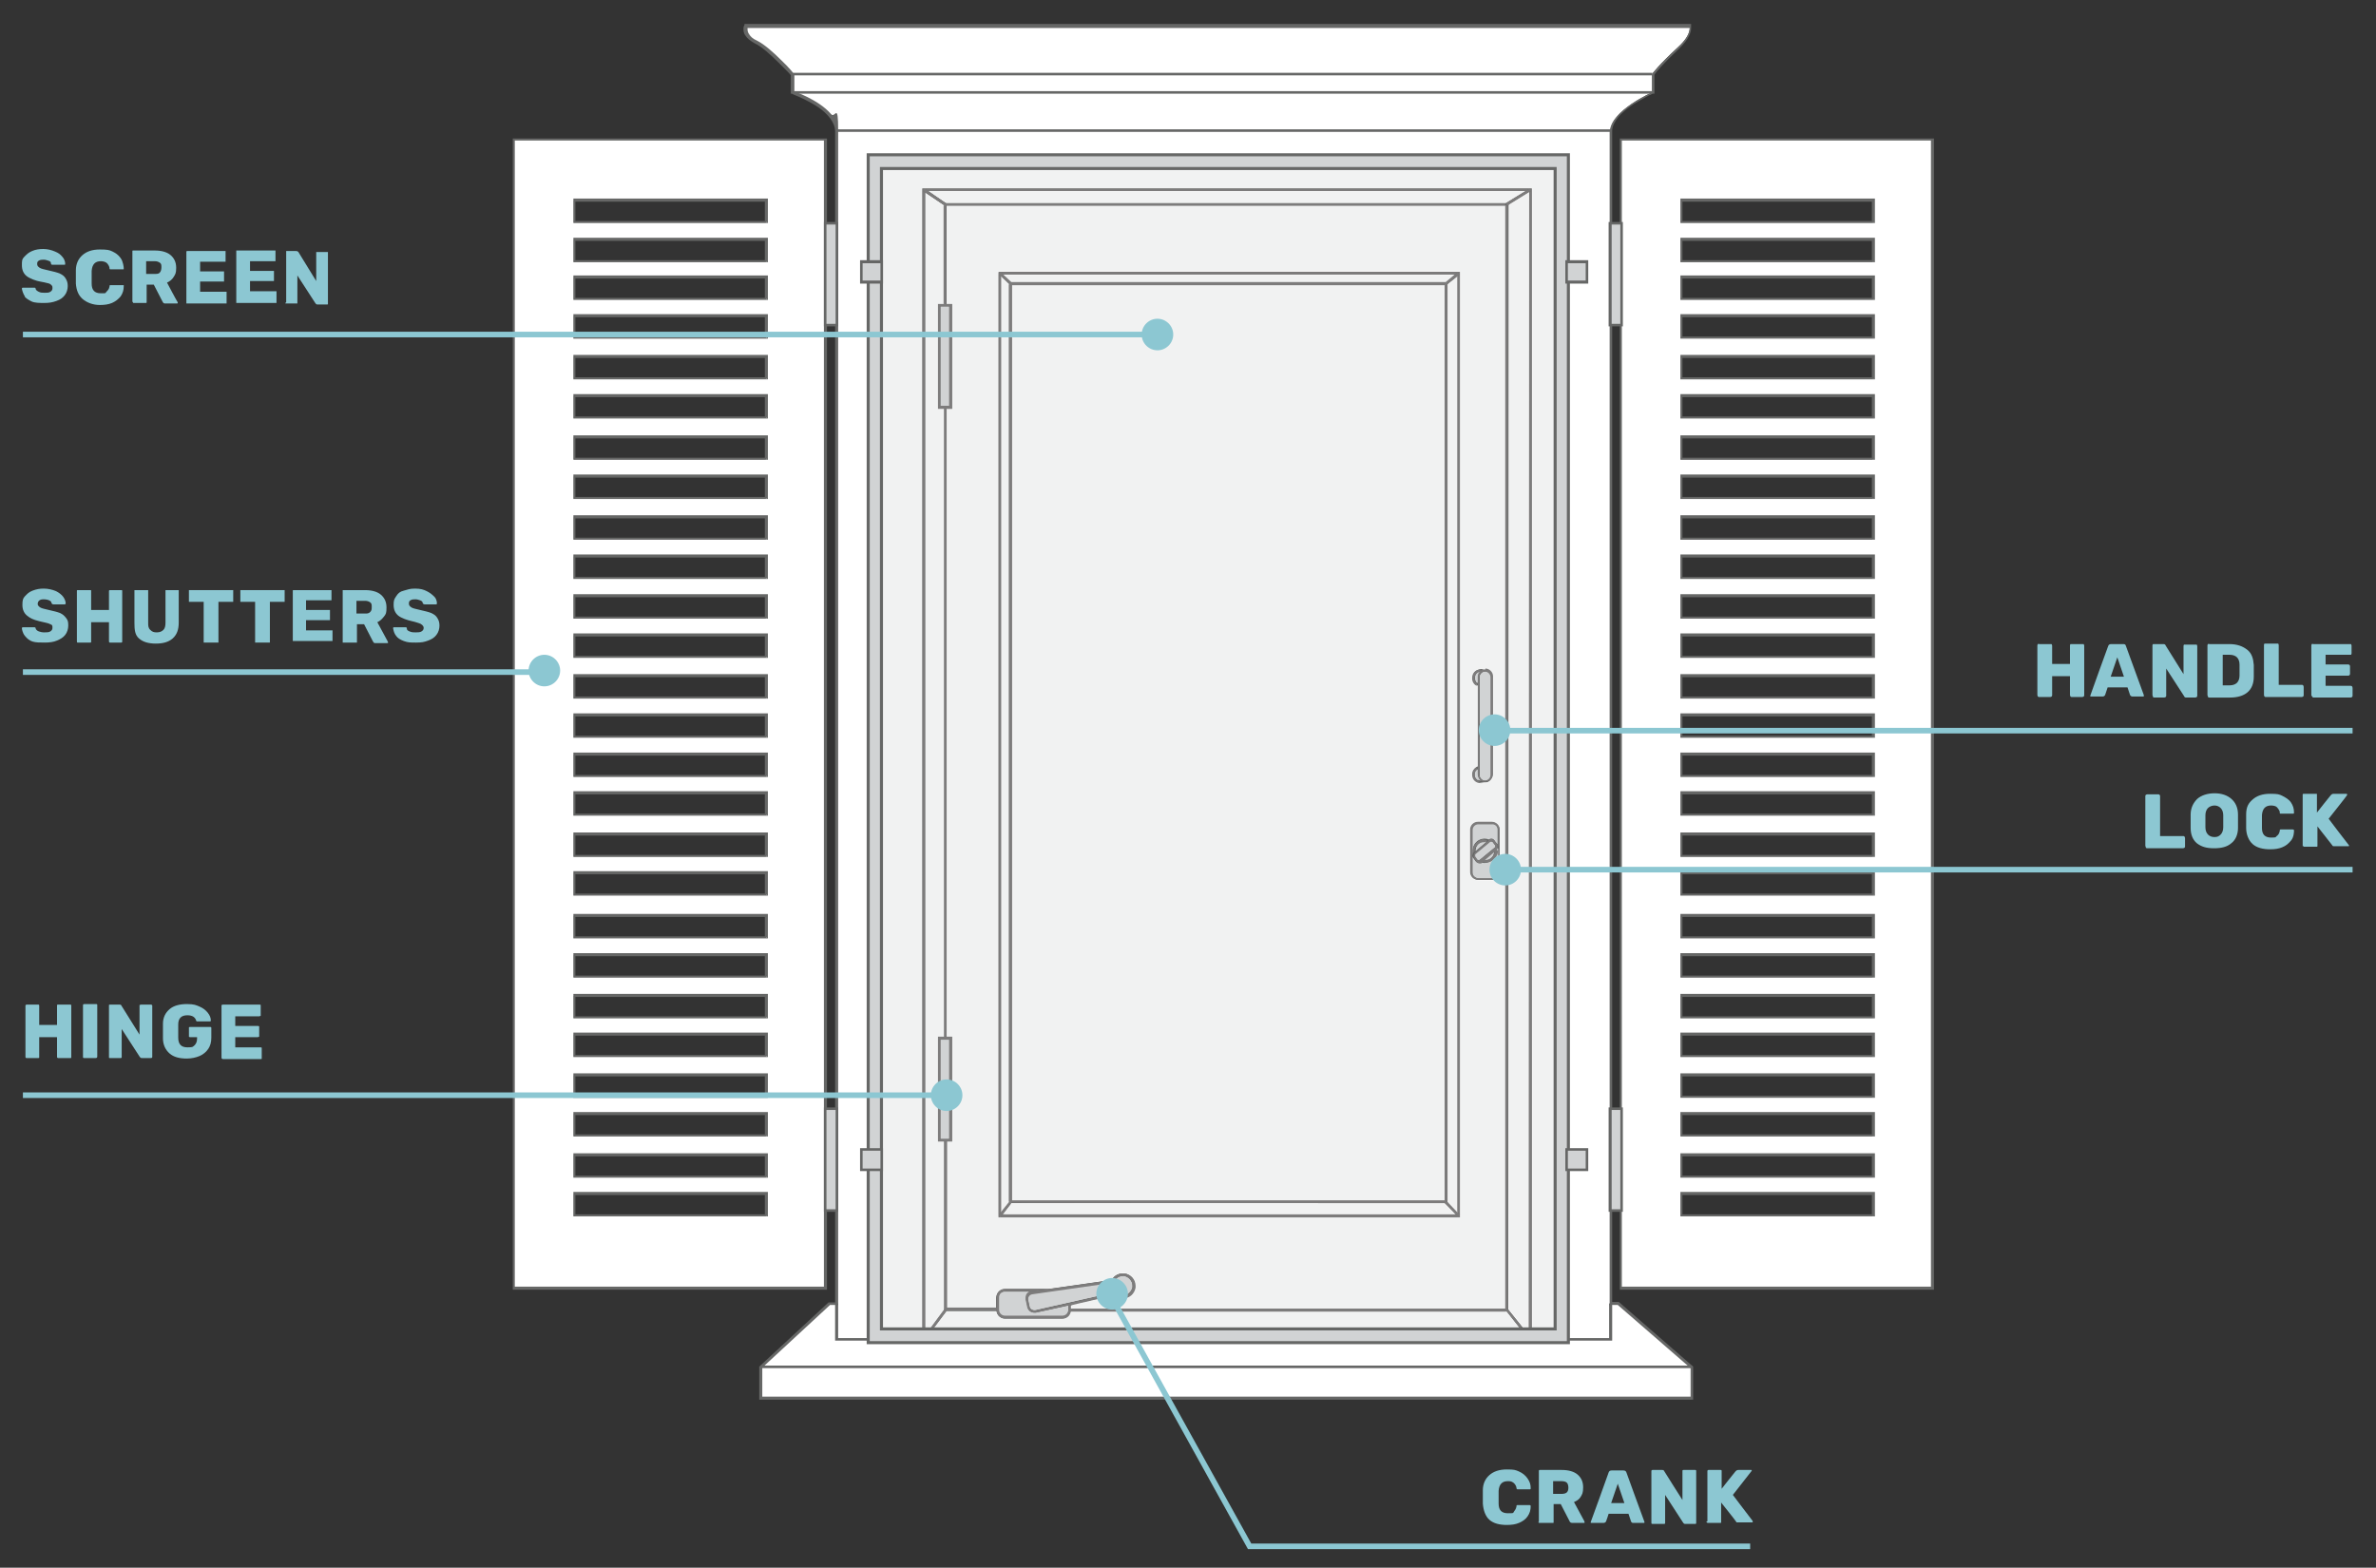 <?xml version="1.0" encoding="UTF-8"?>
<svg id="Layer_1" data-name="Layer 1" xmlns="http://www.w3.org/2000/svg" version="1.1" viewBox="0 0 466.6 307.9">
  <rect x="0" y="0" width="466.6" height="307.9" fill="#333333" stroke="none"/>
  <defs>
    <style>
      .cls-1 {
        fill: #8cc7d2;
      }

      .cls-1, .cls-2, .cls-3, .cls-4, .cls-5, .cls-6 {
        stroke-width: 0px;
      }

      .cls-2 {
        fill: #666766;
      }

      .cls-3 {
        fill: #f1f2f2;
      }

      .cls-4 {
        fill: #7d7c7c;
      }

      .cls-7 {
        isolation: isolate;
      }

      .cls-8 {
        fill: none;
        stroke: #8cc7d2;
        stroke-width: 1.1px;
      }

      .cls-5 {
        fill: #d1d3d4;
      }

      .cls-6 {
        fill: #fff;
      }
    </style>
  </defs>
  <g>
    <path class="cls-6" d="M284,236.1h-85.6V55.7h85.6v180.3h0ZM316.3,256V25.7c0-3.9,8.2-7.6,8.2-7.6v-3.6s1.3-1.8,5-5.2c3-2.7,2.3-4.4,2.3-4.4h-185.4s-.7,1.9,2,3.2,7.3,6.5,7.3,6.5v3.5s8.6,3,8.6,7.6v230.3h-1.5l-13.5,12.5v6.1h182.9v-6.1l-14.4-12.5h-1.5Z"/>
    <path class="cls-2" d="M284,236.1v-.3h-85.3V56h85v180.1h.3v-.3.3h.3V55.4h-86.1v180.9h86.1v-.3h-.3ZM316.3,256h.3V25.7c0-.9.5-1.8,1.2-2.7,1.1-1.3,2.8-2.5,4.3-3.3.7-.4,1.4-.8,1.8-1,.2,0,.4-.2.6-.3h.4v-3.8h-.3l.2.2h0c.3-.5,1.7-2.2,4.9-5.2,2-1.9,2.4-3.3,2.4-4.1s0-.6,0-.6v-.2h-185.9v.2s-.2.3-.2.7,0,.9.4,1.4c.3.5.9,1,1.8,1.5,1.3.6,3.1,2.2,4.6,3.7.7.7,1.4,1.4,1.9,1.9s.7.8.7.8l.2-.2h-.3v3.7h.2s.1,0,.4.2c.8.3,2.9,1.2,4.7,2.4.9.6,1.8,1.4,2.4,2.2.6.8,1,1.7,1,2.6v230.3h.3v-.3h-1.6l-13.6,12.6v6.5h183.4v-6.5l-14.6-12.7h-1.6v.3h.3-.3v.3h1.4l14.3,12.4v5.6h-182.3v-5.7l13.3-12.3h1.6V25.7c0-5.9-.6-2.3-1.4-3.3-2.5-2.9-7.4-4.5-7.4-4.5v.3h.2v-3.6h0s-1.1-1.4-2.6-2.8c-1.5-1.5-3.3-3.1-4.7-3.8-.9-.4-1.3-.8-1.6-1.3-.3-.4-.3-.8-.3-1.1v-.4h-.2v.3h185.4v-.3h-.2v.4c0,.6-.3,1.9-2.3,3.7-3.7,3.4-5.1,5.2-5.1,5.3h0v3.7h.3v-.2c-.1,0-2.2.9-4.3,2.3-1,.7-2.1,1.5-2.9,2.5-.8.9-1.3,1.9-1.4,3v230.6h.3v-.3h0v-.2Z"/>
  </g>
  <path class="cls-6" d="M367.8,51.4h-37.7v-4.3h37.7v4.3ZM367.8,43.7h-37.7v-4.3h37.7v4.3ZM367.8,66.4h-37.7v-4.3h37.7v4.3ZM367.8,58.8h-37.7v-4.3h37.7v4.3ZM367.8,82.1h-37.7v-4.3h37.7v4.3ZM367.8,74.4h-37.7v-4.3h37.7v4.3ZM367.8,97.9h-37.7v-4.3h37.7v4.3ZM367.8,90.2h-37.7v-4.3h37.7v4.3ZM367.8,113.6h-37.7v-4.3h37.7v4.3ZM367.8,105.9h-37.7v-4.3h37.7v4.3ZM367.8,129.1h-37.7v-4.3h37.7v4.3ZM367.8,121.4h-37.7v-4.3h37.7v4.3ZM367.8,144.8h-37.7v-4.3h37.7v4.3ZM367.8,137.1h-37.7v-4.3h37.7v4.3ZM367.8,160.1h-37.7v-4.3h37.7v4.3ZM367.8,152.5h-37.7v-4.3h37.7v4.3ZM367.8,175.8h-37.7v-4.3h37.7v4.3ZM367.8,168.2h-37.7v-4.3h37.7v4.3ZM367.8,191.9h-37.7v-4.3h37.7v4.3ZM367.8,184.2h-37.7v-4.3h37.7v4.3ZM367.8,207.5h-37.7v-4.3h37.7v4.3ZM367.8,199.9h-37.7v-4.3h37.7v4.3ZM367.8,223.1h-37.7v-4.3h37.7v4.3ZM367.8,215.5h-37.7v-4.3h37.7v4.3ZM367.8,238.8h-37.7v-4.3h37.7v4.3ZM367.8,231.2h-37.7v-4.3h37.7v4.3ZM379.5,253V27.4h-61.2v225.6h61.2Z"/>
  <path class="cls-2" d="M367.8,51.4v-.3h-37.4v-3.8h37.2v4h.3v-.3.3h.3v-4.6h-38.2v4.8h38.2v-.3h-.3v.2s-.1,0-.1,0ZM367.8,43.7v-.3h-37.4v-3.8h37.2v4h.3v-.3.3h.3v-4.6h-38.2v4.8h38.2v-.3h-.3v.2s-.1,0-.1,0ZM367.8,66.4v-.3h-37.4v-3.8h37.2v4h.3v-.3.3h.3v-4.6h-38.2v4.8h38.2v-.3h-.3v.2h-.1ZM367.8,58.8v-.3h-37.4v-3.8h37.2v4h.3v-.3.3h.3v-4.6h-38.2v4.8h38.2v-.3h-.3v.2s-.1,0-.1,0ZM367.8,82.1v-.3h-37.4v-3.8h37.2v4h.3v-.3.3h.3v-4.6h-38.2v4.8h38.2v-.3h-.3v.2s-.1,0-.1,0ZM367.8,74.4v-.3h-37.4v-3.8h37.2v4h.3v-.3.3h.3v-4.6h-38.2v4.8h38.2v-.3h-.3v.2s-.1,0-.1,0ZM367.8,97.9v-.3h-37.4v-3.8h37.2v4h.3v-.3.3h.3v-4.6h-38.2v4.8h38.2v-.3h-.3v.2s-.1,0-.1,0ZM367.8,90.2v-.3h-37.4v-3.8h37.2v4h.3v-.3.3h.3v-4.6h-38.2v4.8h38.2v-.3h-.3v.2s-.1,0-.1,0ZM367.8,113.6v-.3h-37.4v-3.8h37.2v4h.3v-.3.3h.3v-4.6h-38.2v4.8h38.2v-.3h-.3v.2s-.1,0-.1,0ZM367.8,105.9v-.3h-37.4v-3.8h37.2v4h.3v-.3.3h.3v-4.6h-38.2v4.8h38.2v-.3h-.3v.2s-.1,0-.1,0ZM367.8,129.1v-.3h-37.4v-3.8h37.2v4h.3v-.3.3h.3v-4.6h-38.2v4.8h38.2v-.3h-.3v.2h-.1ZM367.8,121.4v-.3h-37.4v-3.8h37.2v4h.3v-.3.3h.3v-4.6h-38.2v4.8h38.2v-.3h-.3v.2s-.1,0-.1,0ZM367.8,144.8v-.3h-37.4v-3.8h37.2v4h.3v-.3.3h.3v-4.6h-38.2v4.8h38.2v-.3h-.3v.2h-.1ZM367.8,137.1v-.3h-37.4v-3.8h37.2v4h.3v-.3.3h.3v-4.6h-38.2v4.8h38.2v-.3h-.3v.2h-.1ZM367.8,160.1v-.3h-37.4v-3.8h37.2v4h.3v-.3.3h.3v-4.6h-38.2v4.8h38.2v-.3h-.3v.2h-.1ZM367.8,152.5v-.3h-37.4v-3.8h37.2v4h.3v-.3.3h.3v-4.6h-38.2v4.8h38.2v-.3h-.3v.2h-.1ZM367.8,175.8v-.3h-37.4v-3.8h37.2v4h.3v-.3.3h.3v-4.6h-38.2v4.8h38.2v-.3h-.3v.2h-.1ZM367.8,168.2v-.3h-37.4v-3.8h37.2v4h.3v-.3.3h.3v-4.6h-38.2v4.8h38.2v-.3h-.3v.2h-.1ZM367.8,191.9v-.3h-37.4v-3.8h37.2v4h.3v-.3.3h.3v-4.6h-38.2v4.8h38.2v-.3h-.3v.2h-.1ZM367.8,184.2v-.3h-37.4v-3.8h37.2v4h.3v-.3.3h.3v-4.6h-38.2v4.8h38.2v-.3h-.3v.2h-.1ZM367.8,207.5v-.3h-37.4v-3.8h37.2v4h.3v-.3.3h.3v-4.6h-38.2v4.8h38.2v-.3h-.3v.2h-.1ZM367.8,199.9v-.3h-37.4v-3.8h37.2v4h.3v-.3.3h.3v-4.6h-38.2v4.8h38.2v-.3h-.3v.2h-.1ZM367.8,223.1v-.3h-37.4v-3.8h37.2v4h.3v-.3.3h.3v-4.6h-38.2v4.8h38.2v-.3h-.3v.2h-.1ZM367.8,215.5v-.3h-37.4v-3.8h37.2v4h.3v-.3.3h.3v-4.6h-38.2v4.8h38.2v-.3h-.3v.2h-.1ZM367.8,238.8v-.3h-37.4v-3.8h37.2v4h.3v-.3.3h.3v-4.6h-38.2v4.8h38.2v-.3h-.3v.2h-.1ZM367.8,231.2v-.3h-37.4v-3.8h37.2v4h.3v-.3.3h.3v-4.6h-38.2v4.8h38.2v-.3h-.3v.2h-.1ZM379.5,253h.3V27.2h-61.7v226.1h61.7v-.3h-.3v-.3h-61V27.6h60.7v225.3h.3v-.3.3h0Z"/>
  <path class="cls-6" d="M150.4,51.4h-37.7v-4.3h37.7v4.3ZM150.4,43.7h-37.7v-4.3h37.7v4.3ZM150.4,66.4h-37.7v-4.3h37.7v4.3ZM150.4,58.8h-37.7v-4.3h37.7v4.3ZM150.4,82.1h-37.7v-4.3h37.7v4.3ZM150.4,74.4h-37.7v-4.3h37.7v4.3ZM150.4,97.9h-37.7v-4.3h37.7v4.3ZM150.4,90.2h-37.7v-4.3h37.7v4.3ZM150.4,113.6h-37.7v-4.3h37.7v4.3ZM150.4,105.9h-37.7v-4.3h37.7v4.3ZM150.4,129.1h-37.7v-4.3h37.7v4.3ZM150.4,121.4h-37.7v-4.3h37.7v4.3ZM150.4,144.8h-37.7v-4.3h37.7v4.3ZM150.4,137.1h-37.7v-4.3h37.7v4.3ZM150.4,160.1h-37.7v-4.3h37.7v4.3ZM150.4,152.5h-37.7v-4.3h37.7v4.3ZM150.4,175.8h-37.7v-4.3h37.7v4.3ZM150.4,168.2h-37.7v-4.3h37.7v4.3ZM150.4,191.9h-37.7v-4.3h37.7v4.3ZM150.4,184.2h-37.7v-4.3h37.7v4.3ZM150.4,207.5h-37.7v-4.3h37.7v4.3ZM150.4,199.9h-37.7v-4.3h37.7v4.3ZM150.4,223.1h-37.7v-4.3h37.7v4.3ZM150.4,215.5h-37.7v-4.3h37.7v4.3ZM150.4,238.8h-37.7v-4.3h37.7v4.3ZM150.4,231.2h-37.7v-4.3h37.7v4.3ZM162.1,253V27.4h-61.2v225.6h61.2Z"/>
  <path class="cls-2" d="M150.4,51.4v-.3h-37.4v-3.8h37.2v4h.3v-.3.3h.3v-4.6h-38.2v4.8h38.2v-.3h-.3v.2s-.1,0-.1,0ZM150.4,43.7v-.3h-37.4v-3.8h37.2v4h.3v-.3.3h.3v-4.6h-38.2v4.8h38.2v-.3h-.3v.2s-.1,0-.1,0ZM150.4,66.4v-.3h-37.4v-3.8h37.2v4h.3v-.3.3h.3v-4.6h-38.2v4.8h38.2v-.3h-.3v.2h-.1ZM150.4,58.8v-.3h-37.4v-3.8h37.2v4h.3v-.3.3h.3v-4.6h-38.2v4.8h38.2v-.3h-.3v.2s-.1,0-.1,0ZM150.4,82.1v-.3h-37.4v-3.8h37.2v4h.3v-.3.3h.3v-4.6h-38.2v4.8h38.2v-.3h-.3v.2s-.1,0-.1,0ZM150.4,74.4v-.3h-37.4v-3.8h37.2v4h.3v-.3.3h.3v-4.6h-38.2v4.8h38.2v-.3h-.3v.2s-.1,0-.1,0ZM150.4,97.9v-.3h-37.4v-3.8h37.2v4h.3v-.3.3h.3v-4.6h-38.2v4.8h38.2v-.3h-.3v.2s-.1,0-.1,0ZM150.4,90.2v-.3h-37.4v-3.8h37.2v4h.3v-.3.3h.3v-4.6h-38.2v4.8h38.2v-.3h-.3v.2s-.1,0-.1,0ZM150.4,113.6v-.3h-37.4v-3.8h37.2v4h.3v-.3.3h.3v-4.6h-38.2v4.8h38.2v-.3h-.3v.2s-.1,0-.1,0ZM150.4,105.9v-.3h-37.4v-3.8h37.2v4h.3v-.3.3h.3v-4.6h-38.2v4.8h38.2v-.3h-.3v.2s-.1,0-.1,0ZM150.4,129.1v-.3h-37.4v-3.8h37.2v4h.3v-.3.3h.3v-4.6h-38.2v4.8h38.2v-.3h-.3v.2h-.1ZM150.4,121.4v-.3h-37.4v-3.8h37.2v4h.3v-.3.3h.3v-4.6h-38.2v4.8h38.2v-.3h-.3v.2s-.1,0-.1,0ZM150.4,144.8v-.3h-37.4v-3.8h37.2v4h.3v-.3.3h.3v-4.6h-38.2v4.8h38.2v-.3h-.3v.2h-.1ZM150.4,137.1v-.3h-37.4v-3.8h37.2v4h.3v-.3.3h.3v-4.6h-38.2v4.8h38.2v-.3h-.3v.2h-.1ZM150.4,160.1v-.3h-37.4v-3.8h37.2v4h.3v-.3.3h.3v-4.6h-38.2v4.8h38.2v-.3h-.3v.2h-.1ZM150.4,152.5v-.3h-37.4v-3.8h37.2v4h.3v-.3.3h.3v-4.6h-38.2v4.8h38.2v-.3h-.3v.2h-.1ZM150.4,175.8v-.3h-37.4v-3.8h37.2v4h.3v-.3.3h.3v-4.6h-38.2v4.8h38.2v-.3h-.3v.2h-.1ZM150.4,168.2v-.3h-37.4v-3.8h37.2v4h.3v-.3.3h.3v-4.6h-38.2v4.8h38.2v-.3h-.3v.2h-.1ZM150.4,191.9v-.3h-37.4v-3.8h37.2v4h.3v-.3.3h.3v-4.6h-38.2v4.8h38.2v-.3h-.3v.2h-.1ZM150.4,184.2v-.3h-37.4v-3.8h37.2v4h.3v-.3.3h.3v-4.6h-38.2v4.8h38.2v-.3h-.3v.2h-.1ZM150.4,207.5v-.3h-37.4v-3.8h37.2v4h.3v-.3.3h.3v-4.6h-38.2v4.8h38.2v-.3h-.3v.2h-.1ZM150.4,199.9v-.3h-37.4v-3.8h37.2v4h.3v-.3.3h.3v-4.6h-38.2v4.8h38.2v-.3h-.3v.2h-.1ZM150.4,223.1v-.3h-37.4v-3.8h37.2v4h.3v-.3.3h.3v-4.6h-38.2v4.8h38.2v-.3h-.3v.2h-.1ZM150.4,215.5v-.3h-37.4v-3.8h37.2v4h.3v-.3.3h.3v-4.6h-38.2v4.8h38.2v-.3h-.3v.2h-.1ZM150.4,238.8v-.3h-37.4v-3.8h37.2v4h.3v-.3.3h.3v-4.6h-38.2v4.8h38.2v-.3h-.3v.2h-.1ZM150.4,231.2v-.3h-37.4v-3.8h37.2v4h.3v-.3.3h.3v-4.6h-38.2v4.8h38.2v-.3h-.3v.2h-.1ZM162.1,253h.3V27.2h-61.7v226.1h61.7v-.3h-.3v-.3h-61V27.6h60.7v225.3h.3v-.3.3h0Z"/>
  <rect class="cls-2" x="149.4" y="268.2" width="182.9" height=".5"/>
  <polygon class="cls-2" points="181.7 263 181.7 37.5 300.3 37.5 300.2 263.3 316.6 263.3 316.6 256 316 256 316 262.8 300.8 262.8 300.8 37 181.1 37 181.1 263 181.7 263"/>
  <rect class="cls-2" x="164.3" y="25.4" width="152" height=".5"/>
  <rect class="cls-2" x="155.7" y="17.9" width="168.8" height=".5"/>
  <rect class="cls-2" x="155.7" y="14.3" width="168.8" height=".5"/>
  <polygon class="cls-2" points="296 40.1 295.7 40.1 295.7 257 185.9 257 185.9 40.4 296 40.4 296 40.1 295.7 40.1 296 40.1 296 39.9 185.4 39.9 185.4 257.6 296.2 257.6 296.3 39.9 296 39.9 296 40.1"/>
  <polygon class="cls-2" points="196.3 53.6 196.1 53.6 196.1 239.1 286.7 239.1 286.7 53.4 196.1 53.4 196.1 53.6 196.3 53.6 196.3 53.9 286.2 53.9 286.2 238.5 196.6 238.5 196.6 53.6 196.3 53.6 196.3 53.9 196.3 53.6"/>
  <polygon class="cls-2" points="300.7 262.8 296.2 257.2 295.8 257.5 300.2 263.1 300.7 262.8"/>
  <rect class="cls-2" x="283.6" y="54.4" width="3.1" height=".5" transform="translate(31.6 196.1) rotate(-40)"/>
  <rect class="cls-2" x="197.3" y="53.4" width=".5" height="3" transform="translate(20.3 157.9) rotate(-45.7)"/>
  <rect class="cls-2" x="284.9" y="235.7" width=".5" height="3.8" transform="translate(-85.2 262.8) rotate(-43.7)"/>
  <rect class="cls-2" x="195.7" y="237.6" width="3.5" height=".5" transform="translate(-111.5 247.5) rotate(-52.1)"/>
  <polygon class="cls-2" points="300.4 37 295.7 39.9 296 40.4 300.7 37.5 300.4 37"/>
  <polygon class="cls-2" points="181.2 37.5 185.5 40.4 185.8 39.9 181.5 37 181.2 37.5"/>
  <polygon class="cls-2" points="164 256 164 263.3 181.5 263.3 185.9 257.5 185.4 257.1 181.3 262.8 164.6 262.8 164.6 256 164 256"/>
  <rect class="cls-5" x="162.1" y="217.8" width="2.3" height="20"/>
  <polygon class="cls-2" points="162.1 217.8 162.1 218 164.1 218 164.1 237.5 162.3 237.5 162.3 217.8 162.1 217.8 162.1 218 162.1 217.8 161.8 217.8 161.8 238 164.6 238 164.6 217.5 161.8 217.5 161.8 217.8 162.1 217.8"/>
  <rect class="cls-5" x="162.1" y="43.8" width="2.3" height="20"/>
  <polygon class="cls-2" points="162.1 43.8 162.1 44.1 164.1 44.1 164.1 63.6 162.3 63.6 162.3 43.8 162.1 43.8 162.1 44.1 162.1 43.8 161.8 43.8 161.8 64.1 164.6 64.1 164.6 43.6 161.8 43.6 161.8 43.8 162.1 43.8"/>
  <rect class="cls-5" x="184.4" y="60" width="2.3" height="20"/>
  <polygon class="cls-2" points="184.4 60 184.4 60.2 186.4 60.2 186.4 79.7 184.7 79.7 184.7 60 184.4 60 184.4 60.2 184.4 60 184.2 60 184.2 80.2 187 80.2 187 59.7 184.2 59.7 184.2 60 184.4 60"/>
  <rect class="cls-5" x="184.4" y="203.9" width="2.3" height="20"/>
  <polygon class="cls-2" points="184.4 203.9 184.4 204.2 186.4 204.2 186.4 223.6 184.7 223.6 184.7 203.9 184.4 203.9 184.4 204.2 184.4 203.9 184.2 203.9 184.2 224.1 187 224.1 187 203.6 184.2 203.6 184.2 203.9 184.4 203.9"/>
  <rect class="cls-5" x="316.2" y="217.8" width="2.3" height="20"/>
  <polygon class="cls-2" points="316.2 217.8 316.2 218 318.2 218 318.2 237.5 316.5 237.5 316.5 217.8 316.2 217.8 316.2 218 316.2 217.8 315.9 217.8 315.9 238 318.7 238 318.7 217.5 315.9 217.5 315.9 217.8 316.2 217.8"/>
  <rect class="cls-5" x="316.2" y="43.8" width="2.3" height="20"/>
  <polygon class="cls-2" points="316.2 43.8 316.2 44.1 318.2 44.1 318.2 63.6 316.5 63.6 316.5 43.8 316.2 43.8 316.2 44.1 316.2 43.8 315.9 43.8 315.9 64.1 318.7 64.1 318.7 43.6 315.9 43.6 315.9 43.8 316.2 43.8"/>
  <g>
    <path class="cls-5" d="M208.5,258.8h-11.2c-.8,0-1.5-.7-1.5-1.5v-2.4c0-.8.7-1.5,1.5-1.5h11.2c.8,0,1.5.7,1.5,1.5v2.4c0,.8-.7,1.5-1.5,1.5"/>
    <path class="cls-2" d="M208.5,258.8v-.3h-11.2c-.7,0-1.2-.5-1.2-1.2v-2.4c0-.7.5-1.2,1.2-1.2h11.2c.7,0,1.2.5,1.2,1.2v2.4c0,.7-.5,1.2-1.2,1.2v.5c1,0,1.7-.8,1.7-1.7v-2.4c0-1-.8-1.7-1.7-1.7h-11.2c-1,0-1.7.8-1.7,1.7v2.4c0,1,.8,1.7,1.7,1.7h11.2v-.3h0Z"/>
    <path class="cls-5" d="M221.5,252.3h0c.1.6-.3,1.2-.9,1.4l-17.2,3.9c-.6.1-1.3-.3-1.4-.9l-.3-1.4c-.1-.7.3-1.3,1-1.4l17.5-2.4c.6,0,1.2.3,1.3.9"/>
    <path class="cls-2" d="M221.5,252.3h-.3v.2c0,.4-.3.8-.7.9l-17.2,3.9h-.2c-.4,0-.8-.3-.9-.7l-.3-1.4v-.2c0-.4.3-.8.8-.9l17.5-2.5h.1c.4,0,.8.3.9.7h.3-.3.6c-.1-.7-.7-1.2-1.4-1.2h-.2l-17.5,2.5c-.7.1-1.2.7-1.2,1.4s0,.2,0,.3l.3,1.4c.1.7.7,1.2,1.4,1.2s.2,0,.3,0l17.2-3.9c.7-.1,1.1-.7,1.1-1.4s0-.2,0-.3h-.3.3-.3Z"/>
    <path class="cls-5" d="M222.6,252.9c-.2,1.2-1.3,2-2.5,1.8s-2-1.3-1.8-2.5,1.3-2,2.5-1.8,2,1.3,1.8,2.5"/>
    <path class="cls-2" d="M222.6,252.9h-.3c-.2.9-1,1.6-1.9,1.6s-.2,0-.3,0c-.9-.2-1.6-1-1.6-1.9s0-.2,0-.3c.2-.9,1-1.6,1.9-1.6s.2,0,.3,0c.9.2,1.6,1,1.6,1.9s0,.2,0,.3h.6v-.4c0-1.2-.9-2.2-2.1-2.4h-.4c-1.2,0-2.2.9-2.4,2.1v.4c0,1.2.9,2.2,2.1,2.4h.4c1.2,0,2.2-.9,2.4-2.1h-.3Z"/>
    <path class="cls-5" d="M294.3,162.9v8.4c0,.7-.6,1.3-1.3,1.3h-2.8c-.7,0-1.3-.6-1.3-1.3v-8.4c0-.7.6-1.3,1.3-1.3h2.8c.7,0,1.3.6,1.3,1.3"/>
    <path class="cls-2" d="M294.3,162.9h-.2v8.4c0,.6-.5,1.1-1.1,1.1h-2.8c-.6,0-1.1-.5-1.1-1.1v-8.4c0-.6.5-1.1,1.1-1.1h2.8c.6,0,1.1.5,1.1,1.1h.5c0-.8-.7-1.5-1.5-1.5h-2.8c-.8,0-1.5.7-1.5,1.5v8.4c0,.8.7,1.5,1.5,1.5h2.8c.8,0,1.5-.7,1.5-1.5v-8.4h-.3Z"/>
    <path class="cls-5" d="M293.7,167.1c0,1.2-.9,2.1-2.1,2.1s-2.1-.9-2.1-2.1.9-2.1,2.1-2.1,2.1.9,2.1,2.1"/>
    <path class="cls-2" d="M293.7,167.1h-.3c0,1-.8,1.8-1.8,1.8s-1.8-.8-1.8-1.8.8-1.8,1.8-1.8,1.8.8,1.8,1.8h.5c0-1.3-1.1-2.4-2.4-2.4s-2.4,1.1-2.4,2.4,1.1,2.4,2.4,2.4,2.4-1.1,2.4-2.4h-.3,0Z"/>
    <path class="cls-5" d="M293.7,166.6l-3,2.5c-.2.2-.5.1-.7,0l-.5-.7c-.2-.2-.2-.5,0-.7l3-2.5c.2-.2.5-.2.7,0l.5.7c.2.2.2.5,0,.7"/>
    <path class="cls-2" d="M293.7,166.6l-.2-.2-3,2.5h-.4l-.5-.7v-.4l3-2.5h.4l.5.7v.4l.2.2.2.2c.2-.2.3-.4.3-.6s0-.4-.2-.5l-.5-.7c-.2-.2-.4-.3-.6-.3s-.3,0-.5.2l-3,2.5c-.2.2-.3.4-.3.6s0,.4.2.5l.5.7c.2.2.4.3.6.3s.3,0,.5-.2l3-2.5-.2-.2Z"/>
    <path class="cls-5" d="M292.1,133v.2c0,.7-.6,1.3-1.3,1.3h0c-.7,0-1.3-.6-1.3-1.3v-.2c0-.7.6-1.3,1.3-1.3h0c.7,0,1.3.6,1.3,1.3"/>
    <path class="cls-2" d="M292.1,133h-.2v.2c0,.6-.5,1.1-1.1,1.1h0c-.6,0-1.1-.5-1.1-1.1v-.2c0-.6.5-1.1,1.1-1.1h0c.6,0,1.1.5,1.1,1.1h.5c0-.9-.7-1.6-1.6-1.6h0c-.9,0-1.6.7-1.6,1.6v.2c0,.9.7,1.6,1.6,1.6h0c.9,0,1.6-.7,1.6-1.6v-.2h-.3Z"/>
    <path class="cls-5" d="M292.1,152v.2c0,.7-.6,1.3-1.3,1.3h0c-.7,0-1.3-.6-1.3-1.3v-.2c0-.7.6-1.3,1.3-1.3h0c.7,0,1.3.6,1.3,1.3"/>
    <path class="cls-2" d="M292.1,152h-.2v.2c0,.6-.5,1.1-1.1,1.1h0c-.6,0-1.1-.5-1.1-1.1v-.2c0-.6.5-1.1,1.1-1.1h0c.6,0,1.1.5,1.1,1.1h.5c0-.9-.7-1.6-1.6-1.6h0c-.9,0-1.6.7-1.6,1.6v.2c0,.9.7,1.6,1.6,1.6h0c.9,0,1.6-.7,1.6-1.6v-.2h-.3Z"/>
    <path class="cls-5" d="M293,133v19.2c0,.7-.6,1.3-1.3,1.3h0c-.7,0-1.3-.6-1.3-1.3v-19.2c0-.7.6-1.3,1.3-1.3h0c.7,0,1.3.6,1.3,1.3"/>
    <path class="cls-2" d="M293,133h-.2v19.2c0,.6-.5,1.1-1.1,1.1h0c-.6,0-1.1-.5-1.1-1.1v-19.2c0-.6.5-1.1,1.1-1.1h0c.6,0,1.1.5,1.1,1.1h.5c0-.8-.7-1.5-1.5-1.5h0c-.8,0-1.5.7-1.5,1.5v19.2c0,.8.7,1.5,1.5,1.5h0c.8,0,1.5-.7,1.5-1.5v-19.2h-.3Z"/>
  </g>
  <rect class="cls-3" x="198.7" y="56" width="85" height="179.8"/>
  <path class="cls-3" d="M306.5,32.1h-134.5v230.1h9.2V37h119.7v225.3h5.7V32.1h-.1ZM299.6,37.5h-117.3l3.5,2.3h110l3.8-2.3h0ZM300.3,37.7l-4,2.4v217l4,5V37.7ZM181.7,37.8v224.5l3.7-5v-33.1h-1.2v-20.2h.3-.3v-.3h1.2v-123.4h-1.2v-20.2h.3-.3v-.3h1.2v-19.4l-3.7-2.5h0ZM295.7,40.4h-109.8v19.3h1v20.5h-1v123.4h1v20.5h-1v32.9h9.7v-2.2c0-1,.8-1.7,1.7-1.7h8.4l12.6-1.8c.4-.8,1.2-1.3,2.2-1.3s.3,0,.4,0c1.2.2,2.1,1.2,2.1,2.4s0,.3,0,.4c-.2,1.2-1.2,2.1-2.4,2.1h-.4c-.5,0-.9-.3-1.2-.6l-8.6,1.9v.8h85.4V40.4h-.1ZM196.1,53.6v-.3h90.6v185.7h-90.7V53.6h.3-.3.1,0ZM291.2,131.5h.4c.8,0,1.5.7,1.5,1.5v19.2c0,.8-.7,1.5-1.5,1.5h-.8c-.9,0-1.6-.7-1.6-1.6v-.2c0-.6.4-1.2.9-1.4v-15.9c-.5-.3-.9-.8-.9-1.4v-.2c0-.9.7-1.6,1.6-1.6h.4M290.2,172.9c-.8,0-1.5-.7-1.5-1.5v-8.4c0-.8.7-1.5,1.5-1.5h2.8c.8,0,1.5.7,1.5,1.5v8.4c0,.8-.7,1.5-1.5,1.5h-2.8ZM197,53.9l1.6,1.6h85.4l1.8-1.5h-88.8,0ZM196.6,54.3v183.8l1.6-2.1V55.8l-1.6-1.6h0ZM286.2,54.3l-1.9,1.6v180.2h0l1.9,2.1V54.3ZM283.7,236.3h-85.1l-1.7,2.2h89l-2.1-2.2h-.1ZM185.8,257.6l-3.5,4.7h117.3l-3.7-4.7h-85.6c-.1.8-.9,1.4-1.7,1.4h-11.2c-.9,0-1.6-.6-1.7-1.5h-9.9Z"/>
  <path class="cls-4" d="M283.9,55.4h-85.4l-.4.5h0v180.1h0l.4.2h0c0,.1,85.1.1,85.1.1h0l.4-.4h0l.2.2h0V55.8h0l-.3-.3h0ZM198.7,235.8V56h85v179.8h-85Z"/>
  <polygon class="cls-4" points="300.8 37 181.1 37 181.1 262.3 181.6 262.3 181.7 262.2 181.7 37.8 181.2 37.5 181.5 37 182.3 37.5 299.6 37.5 300.4 37 300.7 37.5 300.3 37.7 300.2 262.2 300.3 262.3 300.8 262.3 300.8 37"/>
  <path class="cls-4" d="M295.7,39.9h-110l-.3.5h-.1v19.3h.5v-19.3h109.8v216.6h-85.5v.6h85.6l.4-.3h0V40.3l-.3.2v-.2h-.2v-.2c-.1,0,0,0,0,0v-.2s.1,0,.1,0ZM185.9,80.2h-.5v123.4h.5v-123.4ZM185.9,224.1h-.5v33.1h0l.4.2h9.9v-.6h-9.7v-32.9h0v.2Z"/>
  <polygon class="cls-4" points="196.1 53.4 196.1 53.6 196.3 53.6 196.5 53.4 197 53.9 285.7 53.9 286.3 53.5 286.6 53.9 286.2 54.3 286.2 238.1 286.7 238.6 286.3 239 285.9 238.5 196.9 238.5 196.5 239 196.1 238.6 196.6 238 196.6 54.3 196.1 53.8 196.3 53.6 196.1 53.6 196.1 239.1 286.7 239.1 286.7 53.4 196.1 53.4"/>
  <polygon class="cls-4" points="296.2 257.2 295.8 257.5 295.9 257.6 299.6 262.3 300.3 262.3 300.2 262.2 296.2 257.2 296.2 257.2"/>
  <polygon class="cls-4" points="286.3 53.5 285.7 53.9 283.9 55.4 283.9 55.5 284.2 55.9 284.3 55.8 286.2 54.3 286.6 53.9 286.3 53.5"/>
  <polygon class="cls-4" points="196.5 53.4 196.3 53.6 196.1 53.8 196.6 54.3 198.2 55.8 198.3 55.9 198.6 55.5 198.6 55.4 197 53.9 196.5 53.4"/>
  <polygon class="cls-4" points="284 235.9 284 235.9 283.7 236.2 283.7 236.3 285.9 238.5 286.3 239 286.7 238.6 286.2 238.1 284.3 236.1 284.2 236.1 284 235.9"/>
  <polygon class="cls-4" points="198.3 235.9 198.2 236 196.6 238 196.1 238.6 196.5 239 196.9 238.5 198.6 236.3 198.7 236.2 198.3 235.9"/>
  <polygon class="cls-4" points="300.4 37 299.6 37.5 295.7 39.9 295.7 39.9 295.8 40.1 296 40.4 296.3 40.2 300.3 37.7 300.7 37.5 300.4 37"/>
  <polygon class="cls-4" points="181.5 37 181.2 37.5 181.7 37.8 185.4 40.3 185.5 40.4 185.8 39.9 185.7 39.9 182.3 37.5 181.5 37"/>
  <polygon class="cls-4" points="185.4 257.1 185.4 257.2 181.7 262.2 181.6 262.3 182.3 262.3 185.8 257.6 185.9 257.5 185.4 257.1"/>
  <rect class="cls-5" x="184.7" y="60.2" width="1.7" height="19.5"/>
  <path class="cls-4" d="M187,59.7h-2.8v.3h.3-.3v20.3h2.8v-20.5h0ZM184.7,60.2h1.7v19.5h-1.7s0-19.5,0-19.5Z"/>
  <rect class="cls-5" x="184.7" y="204.2" width="1.7" height="19.5"/>
  <path class="cls-4" d="M187,203.6h-2.8v.3h.3-.3v20.3h2.8v-20.5h0ZM184.7,204.2h1.7v19.5h-1.7v-19.5Z"/>
  <g>
    <path class="cls-5" d="M202.3,253.7h-4.9c-.7,0-1.2.5-1.2,1.2v2.4c0,.7.5,1.2,1.2,1.2h11.2c.7,0,1.2-.5,1.2-1.2v-.9l-6.4,1.4h-.3c-.7,0-1.3-.5-1.4-1.2l-.3-1.4v-.3c0-.6.4-1.1.9-1.3"/>
    <path class="cls-4" d="M205.8,253.1h-8.4c-1,0-1.7.8-1.7,1.7v2.7c.1.8.9,1.5,1.7,1.5h11.2c.9,0,1.6-.6,1.7-1.5v-1.3h-.5v1c0,.7-.5,1.2-1.2,1.2h-11.2c-.7,0-1.2-.5-1.2-1.2v-2.4c0-.7.5-1.2,1.2-1.2h5.2l3.1-.4h0Z"/>
    <path class="cls-5" d="M218.1,251.9l-15.4,2.2c-.5,0-.8.5-.8.9v.2l.3,1.4c0,.4.5.7.9.7h.2l15.2-3.4c-.3-.4-.4-.9-.4-1.4s0-.3,0-.4v-.2"/>
    <path class="cls-4" d="M218.3,251.4l-12.6,1.8-3.1.4h-.3c-.6.2-.9.7-.9,1.3s0,.2,0,.3l.3,1.4c.1.7.7,1.2,1.4,1.2s.2,0,.3,0l6.4-1.4h.5c0-.1,8.6-2,8.6-2l-.4-.4-15.2,3.4h-.2c-.4,0-.8-.3-.9-.7l-.3-1.4v-.2c0-.4.3-.8.8-.9l15.4-2.2c0-.2.1-.4.2-.6"/>
    <path class="cls-5" d="M220.5,250.6c-.9,0-1.7.7-1.9,1.6v.3c0,.9.7,1.7,1.6,1.9h.3c.9,0,1.7-.7,1.9-1.6v-.3c0-.9-.7-1.7-1.6-1.9h-.3"/>
    <path class="cls-4" d="M220.5,250.1c-.9,0-1.7.5-2.1,1.3,0,.2-.2.4-.2.6v.6c0,.5.2,1,.4,1.4s.2.3.4.4c.3.3.8.5,1.2.6h.4c1.2,0,2.2-.9,2.4-2.1v-.4c0-1.2-.9-2.2-2.1-2.4h-.4M220.5,254.4h-.3c-.9-.2-1.6-1-1.6-1.9s0-.2,0-.3c.2-.9,1-1.6,1.9-1.6s.2,0,.3,0c.9.2,1.6,1,1.6,1.9s0,.2,0,.3c-.2.9-1,1.6-1.9,1.6"/>
    <path class="cls-5" d="M293,161.8h-2.8c-.6,0-1.1.5-1.1,1.1v4.7s0-.1.1-.2v-.4c0-1.3,1.1-2.4,2.4-2.4s.6,0,.8.1c.1,0,.3-.1.4-.1h0c.2,0,.4,0,.6.3l.5.7h0c0,.1,0-2.8,0-2.8h.2-.2c0-.6-.5-1.1-1.1-1.1M294.1,166.6s0,.1-.1.2v.4c0,1.3-1.1,2.4-2.4,2.4s-.6,0-.8-.1c-.1,0-.3.1-.4.1h0c-.2,0-.4,0-.6-.3l-.5-.7h0c0-.1,0,2.8,0,2.8,0,.6.5,1.1,1.1,1.1h2.8c.6,0,1.1-.5,1.1-1.1v-4.7h-.2Z"/>
    <path class="cls-4" d="M293,161.4h-2.8c-.8,0-1.5.7-1.5,1.5v8.4c0,.8.7,1.5,1.5,1.5h2.8c.8,0,1.5-.7,1.5-1.5v-8.4c0-.8-.7-1.5-1.5-1.5M289.2,167.7v-4.7c0-.6.5-1.1,1.1-1.1h2.8c.6,0,1.1.5,1.1,1.1h.5-.5v2.9c0,.1.1.3.1.4s0,.3-.1.4v4.7c0,.6-.5,1.1-1.1,1.1h-2.8c-.6,0-1.1-.5-1.1-1.1v-2.9c0-.1-.1-.3-.1-.4s0-.3.1-.4"/>
    <path class="cls-5" d="M291.6,165.3c-1,0-1.8.8-1.8,1.8l2.1-1.8h-.3M293.4,167.2l-2.1,1.8h.3c1,0,1.8-.8,1.8-1.8"/>
    <path class="cls-4" d="M291.6,164.8c-1.3,0-2.4,1.1-2.4,2.4s0,.2,0,.4h0l.4-.4c0-1,.8-1.8,1.8-1.8s.2,0,.3,0l.4-.4h0c-.3,0-.5-.1-.8-.1M293.9,166.8h0l-.4.3h.5v-.4M294,167.1h-.5c0,1-.8,1.8-1.8,1.8h-.3l-.4.4h0c.2,0,.5.1.8.1,1.3,0,2.4-1.1,2.4-2.4"/>
  </g>
  <polygon class="cls-5" points="292.9 165.3 292.7 165.3 289.7 167.8 289.6 168 289.6 168.2 290.2 168.9 290.4 168.9 290.5 168.9 293.6 166.4 293.7 166.2 293.6 166 293.1 165.4 292.9 165.3"/>
  <g>
    <path class="cls-4" d="M292.9,164.8h0c-.2,0-.3,0-.4.1h0l-.4.4-2.1,1.8-.4.4h0s0,.1-.1.2c0,.1-.1.3-.1.4s0,.3.1.4h0c0,.1.5.8.5.8.2.2.4.3.6.3h0c.2,0,.3,0,.4-.1h0l.4-.4,2.1-1.8h0l.4-.4h0s0-.1.1-.2c0-.1.1-.3.1-.4s0-.3-.1-.4h0c0-.1-.5-.8-.5-.8-.2-.2-.4-.3-.6-.3M290.4,168.9h-.2l-.5-.7v-.4l3-2.5h.4l.5.7v.4l-3,2.5h-.2,0Z"/>
    <path class="cls-5" d="M290.5,132c-.5.1-.8.6-.8,1.1v.2c0,.4.2.7.4.9v-1.1c0-.4.2-.8.4-1"/>
    <path class="cls-4" d="M290.7,131.5h0c-.9,0-1.6.7-1.6,1.6v.2c0,.6.4,1.2.9,1.4v-.5c-.3-.2-.4-.5-.4-.9v-.2c0-.5.4-1,.8-1.1.2-.2.4-.4.7-.4h-.4"/>
    <path class="cls-5" d="M290,151.1c-.3.2-.4.5-.4.9v.2c0,.5.4,1,.8,1.1-.3-.3-.4-.6-.4-1v-1.1h0Z"/>
    <path class="cls-4" d="M290,150.6c-.5.3-.9.8-.9,1.4v.2c0,.9.7,1.6,1.6,1.6h.4c-.3,0-.5-.2-.7-.4-.5-.1-.8-.6-.8-1.1v-.2c0-.4.2-.7.4-.9v-.5h0Z"/>
    <path class="cls-5" d="M291.7,131.9h0c-.6,0-1.1.5-1.1,1.1v19.2c0,.6.5,1.1,1.1,1.1h0c.6,0,1.1-.5,1.1-1.1v-19.2h.2-.2c0-.6-.5-1.1-1.1-1.1"/>
    <path class="cls-4" d="M291.7,131.5h-.4c-.3,0-.5.2-.7.4-.3.3-.4.6-.4,1v19.2c0,.4.2.8.4,1,.2.2.4.4.7.4h.4c.8,0,1.5-.7,1.5-1.5v-19.2c0-.8-.7-1.5-1.5-1.5M291.6,153.3c-.6,0-1.1-.5-1.1-1.1v-19.2c0-.6.5-1.1,1.1-1.1h0c.6,0,1.1.5,1.1,1.1h.5-.5v19.2c0,.6-.5,1.1-1.1,1.1h0Z"/>
  </g>
  <path class="cls-5" d="M305.4,261h-132.3V33.1h132.3v227.9ZM170.5,263.7h137.5V30.4h-137.5v233.3h0Z"/>
  <path class="cls-2" d="M305.4,261v-.3h-132V33.4h131.7v227.6h.3v-.3.3h.3V32.8h-132.9v228.5h132.9v-.3h-.3,0ZM170.5,30.4h-.3v233.6h138.1V30.1h-138.1v.3h.3v.3h137.2v232.7h-136.9V30.4h-.3v.3-.3h0Z"/>
  <rect class="cls-5" x="169.2" y="51.4" width="4" height="4"/>
  <polygon class="cls-2" points="173.2 55.4 173.2 55.1 169.4 55.1 169.4 51.7 172.9 51.7 172.9 55.4 173.2 55.4 173.2 55.1 173.2 55.4 173.4 55.4 173.4 51.1 168.9 51.1 168.9 55.7 173.4 55.7 173.4 55.4 173.2 55.4"/>
  <rect class="cls-5" x="169.2" y="225.8" width="4" height="4"/>
  <polygon class="cls-2" points="173.2 229.8 173.2 229.5 169.4 229.5 169.4 226 172.9 226 172.9 229.8 173.2 229.8 173.2 229.5 173.2 229.8 173.4 229.8 173.4 225.5 168.9 225.5 168.9 230 173.4 230 173.4 229.8 173.2 229.8"/>
  <rect class="cls-5" x="307.7" y="51.4" width="4" height="4"/>
  <polygon class="cls-2" points="311.7 55.4 311.7 55.1 307.9 55.1 307.9 51.7 311.4 51.7 311.4 55.4 311.7 55.4 311.7 55.1 311.7 55.4 311.9 55.4 311.9 51.1 307.4 51.1 307.4 55.7 311.9 55.7 311.9 55.4 311.7 55.4"/>
  <rect class="cls-5" x="307.7" y="225.8" width="4" height="4"/>
  <polygon class="cls-2" points="311.7 229.8 311.7 229.5 307.9 229.5 307.9 226 311.4 226 311.4 229.8 311.7 229.8 311.7 229.5 311.7 229.8 311.9 229.8 311.9 225.5 307.4 225.5 307.4 230 311.9 230 311.9 229.8 311.7 229.8"/>
  <g class="cls-7">
    <g class="cls-7">
      <path class="cls-1" d="M4.9,58.2c-.4-.5-.6-1.4-.6-1.5s0-.2.2-.2h2.3s.2,0,.2.2.2.4.6.6.7.2,1.2.2.8,0,1.1-.2.4-.4.4-.7,0-.4-.2-.6c-.2-.2-.3-.3-.8-.4s-.7-.2-1.4-.3-2.1-.6-2.7-1.1-.9-1.2-.9-2.1,0-1.2.5-1.7.8-.8,1.5-1.1,1.4-.4,2.2-.4,1.6.2,2.3.5,1,.5,1.5,1.1.5,1.2.5,1.3,0,.2-.1.2h-2.3c-.2,0-.4,0-.4-.3s-.2-.4-.5-.5-.6-.2-.9-.2-.7,0-1,.2-.3.4-.3.7.2.5.5.7.9.3,1.7.5c.9.2,1.7.4,2.2.6.6.3.9.5,1.2,1s.4.9.4,1.5-.2,1.3-.6,1.8-.8.8-1.6,1.1-1.5.4-2.4.4-1.9,0-2.5-.3-1.1-.6-1.4-1Z"/>
    </g>
    <g class="cls-7">
      <path class="cls-1" d="M16.2,58.7c-.8-.7-1.2-1.7-1.3-3v-2.6c0-1.3.5-2.3,1.3-3,.8-.7,1.9-1.1,3.4-1.1s1.9.1,2.5.4,1.1.6,1.6,1.3.6,1.8.6,2,0,.2-.1.2h-2.5c-.2,0-.2-.1-.2-.3s-.3-.8-.6-1-.7-.3-1.1-.3c-1.1,0-1.7.6-1.8,1.9v2.5c0,1.3.6,1.9,1.8,1.9s.8,0,1.1-.3.5-.5.6-1c0-.2,0-.3.2-.3h2.6v.2c0,.8-.2,1.4-.6,2-.4.5-1,1-1.7,1.3s-1.5.4-2.4.4c-1.4,0-2.6-.5-3.4-1.2h0s0,0,0,0Z"/>
    </g>
    <g class="cls-7">
      <path class="cls-1" d="M26,59.3v-10c0,0,0-.1.1-.1h4.3c1.3,0,2.4.3,3.1.9.7.6,1.1,1.4,1.1,2.5s-.2,1.3-.5,1.8-.8.9-1.3,1.1c0,0,1.9,3.6,2,3.7s.2.4,0,.4h-2.3c-.3,0-.4,0-.6-.4s-1.7-3.3-1.7-3.3h-1.4v3.4c0,.1,0,.2-.1.2h-2.5c0,0-.1,0-.1-.2ZM30.4,53.8c.4,0,.8,0,1-.3.2-.2.3-.6.3-1s0-.7-.3-.9-.6-.3-1-.3h-1.7v2.5h1.7Z"/>
    </g>
    <g class="cls-7">
      <path class="cls-1" d="M36.6,59.5v-10.1c0,0,0-.1.2-.1h7.5v2.1h-5v1.9h4.7v2h-4.7v2h5.2v2.3h-7.8c0,0-.1,0-.1,0Z"/>
    </g>
    <g class="cls-7">
      <path class="cls-1" d="M46.4,59.4v-10.2h7.7v2.1h-5v1.9h4.7v2h-4.7v2h5.2v2.3h-7.8c0,0-.1,0-.1,0Z"/>
    </g>
    <g class="cls-7">
      <path class="cls-1" d="M56.2,59.4v-10.1s0,0,0,0h1.9c.2,0,.3,0,.5.2l3.5,5.7v-5.7s0,0,0,0h2.3c0,0,0,0,0,.1v10.1s0,.1-.1.1h-1.9c-.2,0-.3,0-.5-.3l-3.5-5.4v5.5c0,0,0,0,0,0h-2.2c-.1,0-.2,0-.2-.1Z"/>
    </g>
  </g>
  <g class="cls-7">
    <g class="cls-7">
      <path class="cls-1" d="M6.4,126c-.6-.2-1-.5-1.5-1.1s-.6-1.4-.6-1.5,0-.2.2-.2h2.3s.2,0,.2.2.3.5.6.6.6.2,1.1.2.9,0,1.2-.2.4-.4.4-.7,0-.5-.2-.6-.4-.2-.7-.3-.5-.1-1.7-.4-1.8-.6-2.4-1.1-.9-1.2-.9-2.1.1-1.3.5-1.7.7-.8,1.5-1.1,1.4-.4,2.2-.4,1.7.2,2.4.5c.6.3,1.1.7,1.4,1.1s.5.9.5,1.3c0,0,0,.2-.2.2h-2.1c-.2,0-.4,0-.5-.3,0-.4-.7-.7-1.6-.7s-1.1.6-1.1.9.2.5.5.7.9.3,1.7.5c.9.2,1.7.4,2.2.6.6.3.8.5,1.2,1s.4.9.4,1.5-.2,1.3-.6,1.8-.9.8-1.6,1.1-1.5.4-2.4.4-1.8,0-2.4-.2Z"/>
    </g>
    <g class="cls-7">
      <path class="cls-1" d="M15.2,126.2c-.1,0-.1-.2-.1-.3v-9.8c0-.2,0-.2.2-.2h2.4c.2,0,.2,0,.2.2v3.7h3.5v-3.7c0-.1,0-.2.2-.2h2.2c.1,0,.2,0,.2.1v10c0,.1,0,.2-.2.2s-2.1,0-2.2,0-.2,0-.2-.3v-3.7h-3.5v3.8c0,.2,0,.2-.2.2h-2.5Z"/>
    </g>
    <g class="cls-7">
      <path class="cls-1" d="M27.3,125.4c-.8-.7-.9-1.7-.9-3.1v-6.4h2.7v6.4c0,.6,0,1,.4,1.4s.7.5,1.3.5,1-.2,1.3-.5c.3-.3.4-.8.4-1.4v-6.4h2.6v6.4c0,1.4-.4,2.4-1.2,3.1s-1.9,1-3.3,1-2.5-.3-3.3-1h0Z"/>
    </g>
    <g class="cls-7">
      <path class="cls-1" d="M40,126.2v-8h-2.9v-2.3h8.7v2.3h-2.9v8h-2.9Z"/>
    </g>
    <g class="cls-7">
      <path class="cls-1" d="M50.1,126.2v-8h-2.9v-2.3h8.7v2.3h-2.9v8h-2.9Z"/>
    </g>
    <g class="cls-7">
      <path class="cls-1" d="M57.5,126v-10c0,0,0-.1.1-.1h7.3c.2,0,.2,0,.2,0v2h-5v1.9h4.7v2h-4.7v2h5.2v2.1c0,0,0,0-.2,0h-7.6s0,0,0-.1Z"/>
    </g>
    <g class="cls-7">
      <path class="cls-1" d="M67.3,126.2v-10.3h4.4c1.3,0,2.4.3,3.1.9s1.1,1.4,1.1,2.5-.1,1.3-.5,1.8-.8.9-1.3,1.1c0,0,1.9,3.5,2,3.7s.2.4,0,.4h-2.5c-.2,0-.3-.2-.4-.4s-1.7-3.3-1.7-3.3h-1.4v3.6h-2.8ZM71.7,120.5c.4,0,.7,0,1-.3s.3-.6.3-1,0-.7-.3-.9-.6-.3-1-.3h-1.7v2.5h1.7Z"/>
    </g>
    <g class="cls-7">
      <path class="cls-1" d="M77.8,124.9c-.4-.5-.5-1-.6-1.5,0,0,0-.2.1-.2h2.4s.2,0,.2.2,0,.4.5.6.7.2,1.2.2.9,0,1.2-.2.4-.4.4-.7c0-.4-.5-.8-.9-.9s-.5-.2-1.4-.4-2.1-.6-2.7-1.1-.9-1.2-.9-2.1.1-1.1.5-1.7.7-.9,1.5-1.1,1.1-.4,2.2-.4,1.7.2,2.3.5,1,.6,1.5,1.1.5,1.2.5,1.3,0,.2-.2.2h-2.1c-.2,0-.4,0-.5-.3,0-.2-.2-.4-.5-.5s-.6-.2-.9-.2-.7,0-1,.2-.3.4-.3.7.2.5.5.7.9.3,1.7.5c.9.2,1.7.4,2.2.6.6.3.9.5,1.2,1s.4.9.4,1.5-.2,1.3-.6,1.8-.8.8-1.6,1.1-1.3.4-2.4.4-1.6,0-2.4-.3-1.2-.6-1.5-1Z"/>
    </g>
  </g>
  <g class="cls-7">
    <g class="cls-7">
      <path class="cls-1" d="M400.2,136.8s-.1-.2-.1-.3v-9.7s0-.2.1-.3.2,0,.3,0h2.4c0,0,.1.2.1.3v3.6h3.5v-3.6s0-.2.1-.3h2.6c0,0,.1.2.1.3v9.7c0,.1,0,.2-.1.3,0,0-.2.1-.3.1h-2c-.1,0-.2,0-.3-.1,0,0-.1-.2-.1-.3v-3.7h-3.5v3.7c0,.1,0,.2-.1.3,0,0-.2.1-.3.1h-2.1c-.1,0-.2,0-.3-.1h0Z"/>
      <path class="cls-1" d="M410.5,136.8v-.2h0c0-.1,3.5-9.7,3.5-9.7.1-.3.3-.4.6-.4h2.3c.3,0,.5,0,.6.4l3.5,9.6h0v.3h-2.2c-.2,0-.4-.1-.5-.3l-.5-1.5h-3.9l-.5,1.5c-.1.2-.3.3-.5.3h-2.4ZM414.4,132.9h2.7l-1.3-3.8-1.3,3.8h-.1Z"/>
    </g>
    <g class="cls-7">
      <path class="cls-1" d="M422.8,136.8s-.1-.2-.1-.3v-9.7s0-.2.1-.3h2c.2,0,.4,0,.5.3l3.5,5.6v-5.5s0-.2.1-.3h2.5s.1.2.1.3v9.7c0,.1,0,.2-.1.3,0,0-.2.1-.3.1h-1.7c-.2,0-.4,0-.5-.3l-3.5-5.4v5.3c0,.1,0,.2-.1.3,0,0-.2.1-.3.1h-1.9s-.2,0-.3-.1h0Z"/>
      <path class="cls-1" d="M433.6,136.8s-.1-.2-.1-.3v-9.7s0-.2.1-.3.2,0,.3,0h3.9c1.5,0,2.6.4,3.5,1.1.9.7,1.2,1.7,1.3,3v2.3c0,2.7-1.7,4.1-4.7,4.1h-4c-.1,0-.2,0-.3-.1h0ZM437.9,134.6c.6,0,1.1-.2,1.4-.5s.5-.8.5-1.4v-2.2c0-.6-.2-1.1-.5-1.4-.3-.3-.8-.5-1.4-.5h-1.4v6h1.5-.1Z"/>
    </g>
    <g class="cls-7">
      <path class="cls-1" d="M444.7,136.8s-.1-.2-.1-.3v-9.8s0-.2.1-.3h2.7c0,0,.1.2.1.3v7.8h4.5c.1,0,.2,0,.3.1,0,0,.1.2.1.3v1.6c0,.1,0,.2-.1.3,0,0-.2.1-.3.1h-7c-.1,0-.2,0-.3-.1h0Z"/>
    </g>
    <g class="cls-7">
      <path class="cls-1" d="M454,136.8s-.1-.2-.1-.3v-9.7s0-.2.1-.3.2,0,.3,0h7.4c0,0,.1.2.1.3v1.5s0,.2-.1.3h-5v1.9h4.4c.1,0,.2,0,.3.1s.1.2.1.3v1.4c0,.1,0,.2-.1.3s-.2.1-.3.1h-4.4v2h4.9c.1,0,.2,0,.3.1,0,0,.1.2.1.3v1.5c0,.1,0,.2-.1.3,0,0-.2.1-.3.1h-7.2c-.1,0-.2,0-.3-.1v-.2h0Z"/>
    </g>
  </g>
  <g class="cls-7">
    <g class="cls-7">
      <path class="cls-1" d="M421.4,166.4s-.1-.2-.1-.3v-9.7c0-.1,0-.2.1-.3,0,0,.2-.1.3-.1h2.1c.1,0,.2,0,.3.1s.1.2.1.3v7.8h4.5c.1,0,.2,0,.3.1,0,0,.1.2.1.3v1.6c0,.1,0,.2-.1.3,0,0-.2.1-.3.1h-7s-.2,0-.3-.1h0Z"/>
    </g>
    <g class="cls-7">
      <path class="cls-1" d="M431.4,165.6c-.8-.7-1.2-1.7-1.2-3v-2.6c0-1.3.5-2.3,1.3-3.1.8-.7,2-1.1,3.4-1.1s2.5.4,3.3,1.1c.8.7,1.3,1.7,1.3,3.1v2.6c0,1.3-.5,2.4-1.3,3-.8.7-1.9,1-3.4,1s-2.5-.3-3.4-1h0ZM436.1,163.9c.3-.3.5-.8.5-1.4v-2.4c0-.6-.2-1.1-.5-1.4-.3-.3-.7-.5-1.2-.5s-1,.2-1.3.5-.5.8-.5,1.4v2.4c0,.6.2,1.1.5,1.4.3.3.7.5,1.3.5s.9-.2,1.2-.5Z"/>
    </g>
    <g class="cls-7">
      <path class="cls-1" d="M442.4,165.8c-.8-.7-1.3-1.9-1.3-3.2v-2.6c0-1.6.5-2.3,1.3-3s1.9-1.1,3.4-1.1,1.8.1,2.4.4,1.3.7,1.7,1.3.6,1.2.6,2c0,0,0,.2-.1.2s-2.3,0-2.5,0-.2,0-.2-.3-.4-.8-.6-1-.7-.3-1.1-.3c-1.1,0-1.7.6-1.8,1.9v2.5c0,1.3.6,1.9,1.8,1.9s.8-.1,1.1-.3c.3-.2.5-.5.6-1,0-.2,0-.3.2-.3h2.3c.1,0,.3,0,.3.2s0,1.3-.6,2-1,1-1.7,1.3-1.5.4-2.4.4c-1.4,0-2.6-.3-3.4-1h0Z"/>
    </g>
    <g class="cls-7">
      <path class="cls-1" d="M452.2,166.2v-10.1c0-.1,0-.2.2-.2h2.5c.1,0,.1,0,.1.1v3.6s2.5-3.2,2.7-3.4.3-.3.6-.3h2.5c.1,0,.2.1.1.3s-3.6,4.6-3.6,4.6c0,0,3.7,4.9,3.9,5.1s.1.3,0,.3h-2.9c-.1,0-.2,0-.3-.2l-2.9-3.7v3.8c0,.1,0,.2-.1.2h-2.5c-.1,0-.2,0-.2-.2Z"/>
    </g>
  </g>
  <g class="cls-7">
    <g class="cls-7">
      <path class="cls-1" d="M5,207.6v-10.1c0-.1.1-.2.3-.2h2.1c.2,0,.3,0,.3.2v3.8h3.5v-3.9c0,0,0-.1.2-.1s2.4,0,2.4,0c.1,0,.2,0,.2.2v10.1c0,.1,0,.2-.1.2h-2.5c-.1,0-.2-.1-.2-.2v-3.9h-3.5v3.9c0,.2,0,.2-.2.2h-2.3c0,0-.2,0-.2-.2Z"/>
    </g>
    <g class="cls-7">
      <path class="cls-1" d="M16.3,207.5v-10c0-.2,0-.3.3-.3s2,0,2.2,0,.3,0,.3.2v10.1c0,.2-.1.3-.3.3h-2.3c-.2,0-.2-.1-.2-.3Z"/>
    </g>
    <g class="cls-7">
      <path class="cls-1" d="M21.4,197.4c0-.1.2-.1.3-.1h1.7c.2,0,.4,0,.5.3l3.5,5.6v-5.8c0,0,.2-.1.3-.1h1.9c.2,0,.3.1.3.2v10.1c0,.2-.2.2-.3.2h-1.7c-.2,0-.3,0-.5-.3l-3.5-5.4v5.5c0,.1,0,.2-.2.2h-2.1c-.2,0-.2,0-.2-.2v-10.2Z"/>
    </g>
    <g class="cls-7">
      <path class="cls-1" d="M33.3,206.9c-.8-.7-1.3-1.7-1.3-3v-2.8c0-1.3.5-2.2,1.3-2.9s2-1,3.4-1,1.8.2,2.5.5,1.2.7,1.6,1.2.6,1,.6,1.5c0,0,0,.2-.1.2h-2.6c-.1,0-.2-.1-.2-.2s-.2-.5-.5-.7-.7-.3-1.2-.3c-1.2,0-1.8.6-1.8,1.8v2.6c0,1.3.6,1.9,1.8,1.9s1-.1,1.4-.4c.3-.3.5-.7.5-1.3v-.3h-1.3s-.3,0-.3-.1v-1.8c0-.1.2-.1.3-.1h3.8c.2,0,.3,0,.3.2s0,1.9,0,1.9c0,.9-.2,1.6-.6,2.2-.4.6-1,1.1-1.7,1.4-.7.3-1.6.5-2.5.5-1.5,0-2.6-.3-3.4-1h0Z"/>
    </g>
    <g class="cls-7">
      <path class="cls-1" d="M43.5,207.7v-10.3c0,0,.2-.1.3-.1h7.1s.3,0,.3.1v2.1c0,0-.2.1-.3.1h-4.7v1.9h4.4s.3,0,.3.1v2c0,0-.2.1-.3.1h-4.4v2h4.9c.1,0,.3,0,.3.1v2.1s0,.1-.1.1h-7.5c-.2,0-.3-.1-.3-.3Z"/>
    </g>
  </g>
  <line class="cls-8" x1="296.9" y1="170.8" x2="462" y2="170.8"/>
  <polyline class="cls-8" points="218.8 255.7 245.4 303.7 343.7 303.7"/>
  <line class="cls-8" x1="4.5" y1="65.7" x2="225.8" y2="65.7"/>
  <line class="cls-8" x1="4.5" y1="132" x2="106.9" y2="132"/>
  <line class="cls-8" x1="4.5" y1="215.1" x2="185.9" y2="215.1"/>
  <line class="cls-8" x1="292.6" y1="143.5" x2="462" y2="143.5"/>
  <g>
    <path class="cls-1" d="M227.3,68.8c1.7,0,3.1-1.4,3.1-3.1s-1.4-3.1-3.1-3.1-3.1,1.4-3.1,3.1,1.4,3.1,3.1,3.1"/>
    <path class="cls-1" d="M106.9,134.8c1.7,0,3.1-1.4,3.1-3.1s-1.4-3.1-3.1-3.1-3.1,1.4-3.1,3.1,1.4,3.1,3.1,3.1"/>
    <path class="cls-1" d="M293.5,146.5c1.7,0,3.1-1.4,3.1-3.1s-1.4-3.1-3.1-3.1-3.1,1.4-3.1,3.1,1.4,3.1,3.1,3.1"/>
    <path class="cls-1" d="M185.9,218.2c1.7,0,3.1-1.4,3.1-3.1s-1.4-3.1-3.1-3.1-3.1,1.4-3.1,3.1,1.4,3.1,3.1,3.1"/>
    <path class="cls-1" d="M218.4,257.2c1.7,0,3.1-1.4,3.1-3.1s-1.4-3.1-3.1-3.1-3.1,1.4-3.1,3.1,1.4,3.1,3.1,3.1"/>
    <path class="cls-1" d="M295.6,173.9c1.7,0,3.1-1.4,3.1-3.1s-1.4-3.1-3.1-3.1-3.1,1.4-3.1,3.1,1.4,3.1,3.1,3.1"/>
  </g>
  <g class="cls-7">
    <g class="cls-7">
      <path class="cls-1" d="M292.5,298.5c-.8-.7-1.2-1.9-1.3-3.2v-2.6c0-1.3.5-2.3,1.3-3s1.9-1.1,3.4-1.1,1.7.1,2.4.4c.7.3,1.3.8,1.7,1.4s.6,1.1.6,1.9c0,0,0,.2-.1.2h-2.5c-.1,0-.2-.1-.2-.3s-.2-.7-.6-1-.7-.3-1.1-.3c-1.1,0-1.7.6-1.8,1.9v2.5c0,1.3.6,1.9,1.8,1.9s1,0,1.2-.3.4-.5.5-1c0-.2,0-.3.2-.3h2.4c.2,0,.2.2.2.2,0,.8-.2,1.4-.6,2s-1,1-1.7,1.3-1.5.4-2.4.4c-1.4,0-2.6-.3-3.4-1h0Z"/>
    </g>
    <g class="cls-7">
      <path class="cls-1" d="M302.2,298.9v-9.9c0-.2,0-.3.2-.3h4.3c1.3,0,2.4.3,3.1.9s1.1,1.4,1.1,2.5-.2,1.4-.5,1.9-.8.8-1.3,1l2,3.7s.2.4,0,.4h-2.3c-.3,0-.5-.1-.6-.4l-1.7-3.3h-1.4v3.6c0,.1,0,.1-.2.1h-2.6c0,0-.2,0-.2-.2ZM306.7,293.4c.4,0,.8-.1,1-.3s.3-.5.3-.9-.1-.8-.3-1-.6-.3-1-.3h-1.7v2.5h1.7Z"/>
    </g>
    <g class="cls-7">
      <path class="cls-1" d="M312.5,299.1c0,0-.2,0-.1-.2s3.4-9.4,3.5-9.7.3-.4.6-.4h2.3c.3,0,.5.1.6.4,0,0,3.4,9.4,3.5,9.6s0,.3,0,.3-2.1,0-2.1,0c-.2,0-.4,0-.5-.3s-.5-1.5-.5-1.5h-3.9s-.4,1.3-.5,1.5-.3.3-.5.3h-2.4s.2,0,.1,0ZM316.3,295.2h2.7l-1.3-3.8-1.3,3.8h-.1Z"/>
    </g>
    <g class="cls-7">
      <path class="cls-1" d="M324.3,298.9v-10c0-.1.1-.2.2-.2h1.9c.2,0,.3,0,.4.2s3.6,5.7,3.6,5.7v-5.7c0-.1,0-.2.2-.2h2.3c.1,0,.2,0,.2.2v10.2c0,.1,0,.2-.2.2h-1.9c-.2,0-.3,0-.5-.3s-3.5-5.4-3.5-5.4v5.5c0,.1,0,.2-.2.2h-2.3c-.2,0-.2-.1-.2-.3Z"/>
    </g>
    <g class="cls-7">
      <path class="cls-1" d="M335.3,298.8v-9.9c0-.1.1-.2.2-.2h2.4c.1,0,.2,0,.2.2v3.5s2.5-3.2,2.7-3.4.3-.3.6-.3h2.5c.2,0,.1.2,0,.3s-3.6,4.6-3.6,4.6c0,0,3.7,4.9,3.8,5s.2.4,0,.4h-2.9c-.2,0-.2,0-.3-.2s-2.9-3.7-2.9-3.7v3.8c0,.2,0,.2-.2.2h-2.4c-.2,0-.3-.2-.3-.3Z"/>
    </g>
  </g>
</svg>